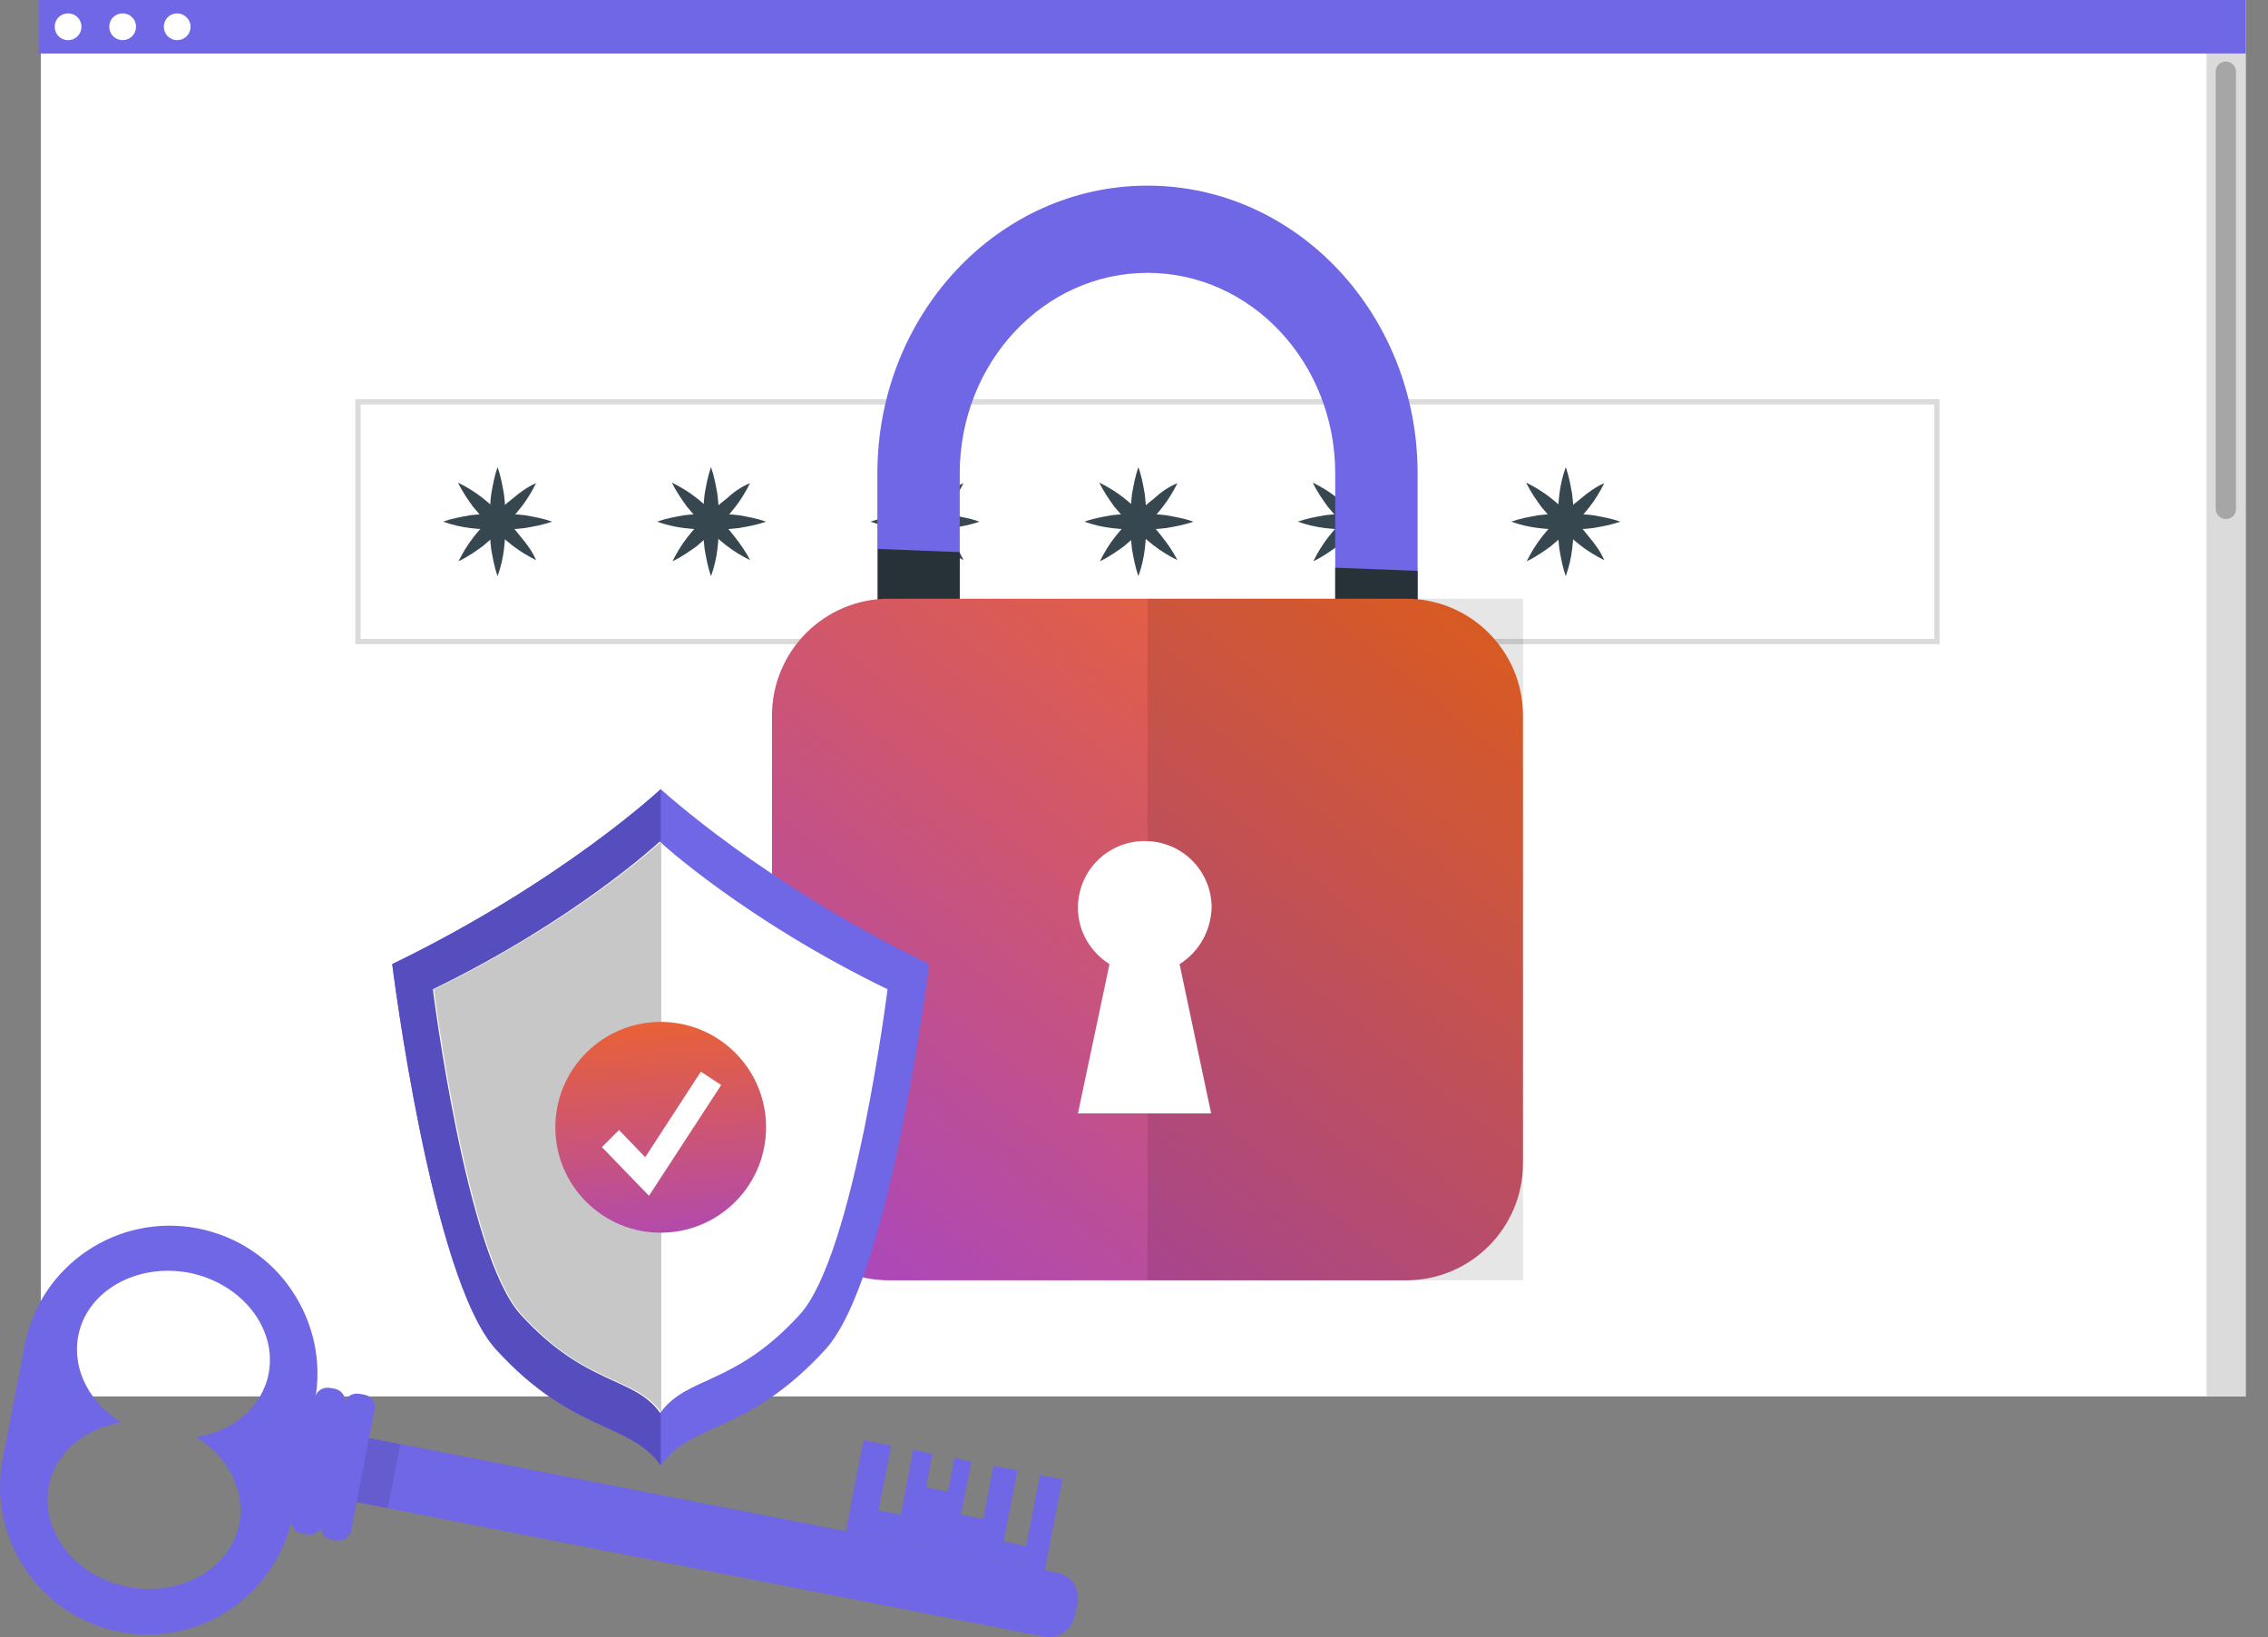 <svg width="97" height="70" viewBox="0 0 97 70" fill="none" xmlns="http://www.w3.org/2000/svg">
<rect x="0" y="0" width="97" height="70" fill="#808080" stroke="none"/>
<path d="M96.043 0H1.745V59.708H96.043V0Z" fill="white"/>
<path d="M96.043 0H1.653V2.288H96.043V0Z" fill="#7067E6"/>
<path d="M3.483 1.144C3.483 1.464 3.232 1.716 2.911 1.716C2.591 1.716 2.339 1.464 2.339 1.144C2.339 0.824 2.591 0.572 2.911 0.572C3.232 0.572 3.483 0.824 3.483 1.144Z" fill="white"/>
<path d="M5.817 1.144C5.817 1.464 5.565 1.716 5.245 1.716C4.925 1.716 4.673 1.464 4.673 1.144C4.673 0.824 4.925 0.572 5.245 0.572C5.565 0.572 5.817 0.824 5.817 1.144Z" fill="white"/>
<path d="M8.15 1.144C8.15 1.464 7.899 1.716 7.578 1.716C7.258 1.716 7.006 1.464 7.006 1.144C7.006 0.824 7.258 0.572 7.578 0.572C7.876 0.572 8.15 0.824 8.15 1.144Z" fill="white"/>
<path d="M96.043 2.288H94.373V59.708H96.043V2.288Z" fill="#DBDBDB"/>
<path d="M95.196 22.191C94.968 22.191 94.762 22.008 94.762 21.756V3.065C94.762 2.837 94.945 2.631 95.196 2.631C95.425 2.631 95.631 2.814 95.631 3.065V21.779C95.631 22.008 95.448 22.191 95.196 22.191Z" fill="#A6A6A6"/>
<path d="M82.843 17.18H15.31V27.406H82.843V17.18Z" fill="white"/>
<path d="M82.957 27.544H15.196V17.066H82.957V27.544ZM15.425 27.315H82.728V17.295H15.425V27.315Z" fill="#DBDBDB"/>
<path d="M21.281 19.971C21.419 20.36 21.487 20.749 21.556 21.138C21.602 21.527 21.625 21.916 21.625 22.305C21.625 22.694 21.602 23.083 21.556 23.472C21.51 23.86 21.419 24.249 21.281 24.638C21.144 24.249 21.076 23.86 21.007 23.472C20.961 23.083 20.938 22.694 20.938 22.305C20.938 21.916 20.961 21.527 21.007 21.138C21.076 20.749 21.144 20.36 21.281 19.971Z" fill="#37474F"/>
<path d="M23.615 22.305C23.226 22.442 22.837 22.511 22.448 22.579C22.059 22.625 21.67 22.648 21.281 22.648C20.892 22.648 20.504 22.625 20.115 22.579C19.726 22.534 19.337 22.442 18.948 22.305C19.337 22.168 19.726 22.099 20.115 22.03C20.504 21.985 20.892 21.962 21.281 21.962C21.67 21.962 22.059 21.985 22.448 22.03C22.837 22.099 23.226 22.168 23.615 22.305Z" fill="#37474F"/>
<path d="M22.928 20.658C22.745 21.024 22.54 21.367 22.288 21.687C22.036 22.007 21.785 22.282 21.51 22.579C21.236 22.854 20.938 23.105 20.641 23.357C20.32 23.586 20 23.815 19.611 23.998C19.794 23.632 20 23.288 20.252 22.968C20.503 22.648 20.755 22.373 21.03 22.099C21.304 21.824 21.602 21.573 21.922 21.321C22.242 21.047 22.562 20.818 22.928 20.658Z" fill="#37474F"/>
<path d="M22.929 23.952C22.563 23.769 22.22 23.563 21.899 23.311C21.579 23.06 21.304 22.808 21.007 22.534C20.733 22.259 20.481 21.962 20.229 21.664C20 21.344 19.772 21.024 19.589 20.635C19.955 20.818 20.298 21.024 20.618 21.275C20.938 21.527 21.213 21.779 21.487 22.053C21.762 22.328 22.014 22.625 22.265 22.945C22.54 23.266 22.768 23.586 22.929 23.952Z" fill="#37474F"/>
<path d="M30.409 19.971C30.547 20.36 30.615 20.749 30.684 21.138C30.73 21.527 30.753 21.916 30.753 22.305C30.753 22.694 30.73 23.083 30.684 23.472C30.638 23.86 30.547 24.249 30.409 24.638C30.272 24.249 30.203 23.86 30.135 23.472C30.089 23.083 30.066 22.694 30.066 22.305C30.066 21.916 30.089 21.527 30.135 21.138C30.203 20.749 30.272 20.36 30.409 19.971Z" fill="#37474F"/>
<path d="M32.766 22.305C32.377 22.442 31.988 22.511 31.599 22.579C31.21 22.625 30.821 22.648 30.432 22.648C30.043 22.648 29.654 22.625 29.265 22.579C28.876 22.534 28.488 22.442 28.099 22.305C28.488 22.168 28.876 22.099 29.265 22.03C29.654 21.985 30.043 21.962 30.432 21.962C30.821 21.962 31.21 21.985 31.599 22.03C31.988 22.099 32.377 22.168 32.766 22.305Z" fill="#37474F"/>
<path d="M32.079 20.658C31.896 21.024 31.69 21.367 31.439 21.687C31.187 22.007 30.936 22.282 30.661 22.579C30.387 22.854 30.089 23.105 29.792 23.357C29.471 23.586 29.151 23.815 28.762 23.998C28.945 23.632 29.151 23.288 29.403 22.968C29.654 22.648 29.906 22.373 30.181 22.099C30.455 21.824 30.753 21.573 31.073 21.321C31.37 21.047 31.69 20.818 32.079 20.658Z" fill="#37474F"/>
<path d="M32.079 23.952C31.713 23.769 31.37 23.563 31.05 23.311C30.73 23.06 30.455 22.808 30.158 22.534C29.883 22.259 29.631 21.962 29.38 21.664C29.151 21.344 28.922 21.024 28.739 20.635C29.105 20.818 29.448 21.024 29.769 21.275C30.089 21.527 30.363 21.779 30.638 22.053C30.913 22.328 31.164 22.625 31.416 22.945C31.668 23.266 31.896 23.586 32.079 23.952Z" fill="#37474F"/>
<path d="M39.56 19.971C39.697 20.36 39.766 20.749 39.834 21.138C39.88 21.527 39.903 21.916 39.903 22.305C39.903 22.694 39.88 23.083 39.834 23.472C39.789 23.86 39.697 24.249 39.56 24.638C39.423 24.249 39.354 23.86 39.285 23.472C39.24 23.083 39.217 22.694 39.217 22.305C39.217 21.916 39.24 21.527 39.285 21.138C39.331 20.749 39.423 20.36 39.56 19.971Z" fill="#37474F"/>
<path d="M41.893 22.305C41.505 22.442 41.116 22.511 40.727 22.579C40.338 22.625 39.949 22.648 39.56 22.648C39.171 22.648 38.782 22.625 38.393 22.579C38.004 22.534 37.615 22.442 37.227 22.305C37.615 22.168 38.004 22.099 38.393 22.03C38.782 21.985 39.171 21.962 39.56 21.962C39.949 21.962 40.338 21.985 40.727 22.03C41.116 22.099 41.505 22.168 41.893 22.305Z" fill="#37474F"/>
<path d="M41.207 20.658C41.024 21.024 40.818 21.367 40.566 21.687C40.315 22.007 40.063 22.282 39.789 22.579C39.514 22.854 39.217 23.105 38.919 23.357C38.599 23.586 38.279 23.815 37.89 23.998C38.073 23.632 38.279 23.288 38.53 22.968C38.782 22.648 39.034 22.373 39.308 22.099C39.583 21.824 39.88 21.573 40.2 21.321C40.498 21.047 40.841 20.818 41.207 20.658Z" fill="#37474F"/>
<path d="M41.207 23.952C40.841 23.769 40.498 23.563 40.178 23.311C39.857 23.06 39.583 22.808 39.285 22.534C39.011 22.259 38.759 21.962 38.508 21.664C38.279 21.344 38.05 21.024 37.867 20.635C38.233 20.818 38.576 21.024 38.896 21.275C39.217 21.527 39.491 21.779 39.766 22.053C40.04 22.328 40.292 22.625 40.544 22.945C40.818 23.266 41.047 23.586 41.207 23.952Z" fill="#37474F"/>
<path d="M48.688 19.971C48.825 20.36 48.894 20.749 48.962 21.138C49.008 21.527 49.031 21.916 49.031 22.305C49.031 22.694 49.008 23.083 48.962 23.472C48.917 23.86 48.825 24.249 48.688 24.638C48.551 24.249 48.482 23.86 48.413 23.472C48.368 23.083 48.345 22.694 48.345 22.305C48.345 21.916 48.368 21.527 48.413 21.138C48.482 20.749 48.551 20.36 48.688 19.971Z" fill="#37474F"/>
<path d="M51.044 22.305C50.655 22.442 50.266 22.511 49.877 22.579C49.488 22.625 49.099 22.648 48.711 22.648C48.322 22.648 47.933 22.625 47.544 22.579C47.155 22.534 46.766 22.442 46.377 22.305C46.766 22.168 47.155 22.099 47.544 22.03C47.933 21.985 48.322 21.962 48.711 21.962C49.099 21.962 49.488 21.985 49.877 22.03C50.243 22.099 50.655 22.168 51.044 22.305Z" fill="#37474F"/>
<path d="M50.358 20.658C50.175 21.024 49.969 21.367 49.717 21.687C49.465 22.007 49.214 22.282 48.939 22.579C48.665 22.854 48.367 23.105 48.07 23.357C47.75 23.586 47.429 23.815 47.041 23.998C47.224 23.632 47.429 23.288 47.681 22.968C47.933 22.648 48.184 22.373 48.459 22.099C48.733 21.824 49.031 21.573 49.351 21.321C49.648 21.047 49.969 20.818 50.358 20.658Z" fill="#37474F"/>
<path d="M50.358 23.952C49.992 23.769 49.649 23.563 49.328 23.311C49.008 23.06 48.734 22.808 48.436 22.534C48.162 22.259 47.91 21.962 47.658 21.664C47.43 21.344 47.201 21.024 47.018 20.635C47.384 20.818 47.727 21.024 48.047 21.275C48.368 21.527 48.642 21.779 48.917 22.053C49.191 22.328 49.443 22.625 49.694 22.945C49.946 23.266 50.175 23.586 50.358 23.952Z" fill="#37474F"/>
<path d="M57.839 19.971C57.976 20.36 58.044 20.749 58.113 21.138C58.159 21.527 58.182 21.916 58.182 22.305C58.182 22.694 58.159 23.083 58.113 23.472C58.067 23.86 57.976 24.249 57.839 24.638C57.701 24.249 57.633 23.86 57.564 23.472C57.518 23.083 57.495 22.694 57.495 22.305C57.495 21.916 57.518 21.527 57.564 21.138C57.61 20.749 57.678 20.36 57.839 19.971Z" fill="#37474F"/>
<path d="M60.172 22.305C59.783 22.442 59.394 22.511 59.005 22.579C58.616 22.625 58.227 22.648 57.839 22.648C57.45 22.648 57.061 22.625 56.672 22.579C56.283 22.534 55.894 22.442 55.505 22.305C55.894 22.168 56.283 22.099 56.672 22.03C57.061 21.985 57.45 21.962 57.839 21.962C58.227 21.962 58.616 21.985 59.005 22.03C59.394 22.099 59.783 22.168 60.172 22.305Z" fill="#37474F"/>
<path d="M59.486 20.658C59.303 21.024 59.097 21.367 58.845 21.687C58.593 22.007 58.342 22.282 58.067 22.579C57.793 22.854 57.495 23.105 57.198 23.357C56.878 23.586 56.557 23.815 56.169 23.998C56.352 23.632 56.557 23.288 56.809 22.968C57.061 22.648 57.312 22.373 57.587 22.099C57.861 21.824 58.159 21.573 58.479 21.321C58.776 21.047 59.12 20.818 59.486 20.658Z" fill="#37474F"/>
<path d="M59.486 23.952C59.12 23.769 58.777 23.563 58.456 23.311C58.136 23.06 57.861 22.808 57.564 22.534C57.29 22.259 57.038 21.962 56.786 21.664C56.557 21.344 56.329 21.024 56.146 20.635C56.512 20.818 56.855 21.024 57.175 21.275C57.495 21.527 57.77 21.779 58.044 22.053C58.319 22.328 58.571 22.625 58.822 22.945C59.097 23.266 59.303 23.586 59.486 23.952Z" fill="#37474F"/>
<path d="M66.966 19.971C67.103 20.36 67.172 20.749 67.241 21.138C67.287 21.527 67.309 21.916 67.309 22.305C67.309 22.694 67.287 23.083 67.241 23.472C67.195 23.86 67.103 24.249 66.966 24.638C66.829 24.249 66.76 23.86 66.692 23.472C66.646 23.083 66.623 22.694 66.623 22.305C66.623 21.916 66.646 21.527 66.692 21.138C66.737 20.749 66.829 20.36 66.966 19.971Z" fill="#37474F"/>
<path d="M69.3 22.305C68.911 22.442 68.522 22.511 68.133 22.579C67.744 22.625 67.355 22.648 66.966 22.648C66.577 22.648 66.188 22.625 65.799 22.579C65.411 22.534 65.022 22.442 64.633 22.305C65.022 22.168 65.411 22.099 65.799 22.03C66.188 21.985 66.577 21.962 66.966 21.962C67.355 21.962 67.744 21.985 68.133 22.03C68.522 22.099 68.911 22.168 69.3 22.305Z" fill="#37474F"/>
<path d="M68.614 20.658C68.43 21.024 68.225 21.367 67.973 21.687C67.721 22.007 67.47 22.282 67.195 22.579C66.921 22.854 66.623 23.105 66.326 23.357C66.006 23.586 65.685 23.815 65.296 23.998C65.479 23.632 65.685 23.288 65.937 22.968C66.189 22.648 66.44 22.373 66.715 22.099C66.989 21.824 67.287 21.573 67.607 21.321C67.927 21.047 68.248 20.818 68.614 20.658Z" fill="#37474F"/>
<path d="M68.613 23.952C68.247 23.769 67.904 23.563 67.584 23.311C67.264 23.06 66.989 22.808 66.692 22.534C66.417 22.259 66.166 21.962 65.914 21.664C65.685 21.344 65.457 21.024 65.273 20.635C65.639 20.818 65.983 21.024 66.303 21.275C66.623 21.527 66.898 21.779 67.172 22.053C67.447 22.328 67.698 22.625 67.95 22.945C68.225 23.266 68.453 23.586 68.613 23.952Z" fill="#37474F"/>
<path d="M60.63 20.246V32.714H57.106V20.246C57.106 15.51 53.515 11.667 49.077 11.667C44.639 11.667 41.047 15.51 41.047 20.246V32.714H37.524V20.246C37.524 13.451 42.694 7.938 49.077 7.938C55.459 7.938 60.63 13.451 60.63 20.246Z" fill="#7067E6"/>
<path d="M37.547 23.471L41.047 23.609V32.691H37.547V23.471Z" fill="#263238"/>
<path d="M60.63 24.41V32.691H57.106V24.272L60.63 24.41Z" fill="#263238"/>
<path d="M60.136 25.599H38.017C35.256 25.599 33.017 27.838 33.017 30.599V49.744C33.017 52.506 35.256 54.744 38.017 54.744H60.136C62.898 54.744 65.136 52.506 65.136 49.744V30.599C65.136 27.838 62.898 25.599 60.136 25.599Z" fill="url(#paint0_linear_4263_26039)"/>
<path opacity="0.1" d="M65.136 25.599H49.077V54.744H65.136V25.599Z" fill="black"/>
<path d="M50.449 41.224L51.799 47.607H46.102L47.452 41.224C46.652 40.721 46.102 39.828 46.102 38.822C46.102 37.221 47.384 35.962 48.962 35.962C50.541 35.962 51.822 37.221 51.822 38.822C51.776 39.851 51.25 40.721 50.449 41.224Z" fill="white"/>
<path d="M39.743 41.224C39.743 41.224 38.073 54.675 35.305 57.695C31.988 61.333 29.586 60.784 28.259 62.66C26.932 60.784 24.507 61.31 21.213 57.695C18.445 54.675 16.775 41.224 16.775 41.224C24.049 37.701 28.259 33.743 28.259 33.743C28.396 33.858 32.605 37.747 39.743 41.224Z" fill="#7067E6"/>
<path d="M28.259 33.743V62.66C26.932 60.784 24.507 61.31 21.213 57.695C18.445 54.675 16.775 41.224 16.775 41.224C24.027 37.701 28.259 33.743 28.259 33.743Z" fill="#564EBF"/>
<path d="M37.959 42.299C37.959 42.299 36.54 53.646 34.207 56.208C31.416 59.274 29.38 58.816 28.236 60.418C27.115 58.839 25.079 59.297 22.265 56.208C19.932 53.646 18.513 42.299 18.513 42.299C24.644 39.325 28.213 35.985 28.213 35.985C28.213 35.985 31.828 39.325 37.959 42.299Z" fill="white"/>
<path d="M18.559 42.299C18.559 42.299 19.977 53.646 22.311 56.208C25.102 59.274 27.138 58.816 28.282 60.395V35.985C28.145 36.1 24.599 39.371 18.559 42.299Z" fill="#C7C7C7"/>
<path d="M31.445 51.388C33.205 49.628 33.205 46.775 31.445 45.015C29.685 43.255 26.831 43.255 25.072 45.015C23.311 46.775 23.311 49.628 25.072 51.388C26.831 53.148 29.685 53.148 31.445 51.388Z" fill="url(#paint1_linear_4263_26039)"/>
<path d="M27.756 51.13L25.742 49.048L26.474 48.316L27.595 49.482L29.975 45.822L30.844 46.394L27.756 51.13Z" fill="white"/>
<path d="M46.08 68.562L45.965 69.088C45.851 69.706 45.256 70.094 44.662 69.98L12.726 63.735L13.252 60.989L45.188 67.235C45.805 67.349 46.217 67.944 46.08 68.562Z" fill="#7067E6"/>
<path opacity="0.1" d="M13.261 60.997L12.726 63.736L16.588 64.49L17.123 61.751L13.261 60.997Z" fill="black"/>
<path d="M1.058 57.512L0.12 62.362C-0.223 64.078 0.189 65.771 1.081 67.097C1.973 68.447 3.392 69.431 5.108 69.774C8.539 70.438 11.856 68.196 12.52 64.787L13.458 59.937C13.801 58.221 13.389 56.529 12.497 55.202C11.605 53.852 10.186 52.868 8.47 52.525C5.039 51.862 1.722 54.081 1.058 57.512ZM11.49 58.725C11.216 60.166 9.957 61.218 8.379 61.447C9.729 62.27 10.507 63.712 10.232 65.153C9.866 67.075 7.716 68.287 5.474 67.853C3.232 67.418 1.722 65.496 2.088 63.552C2.362 62.11 3.621 61.058 5.199 60.829C3.849 60.006 3.072 58.565 3.346 57.123C3.712 55.202 5.84 53.989 8.104 54.424C10.346 54.881 11.856 56.803 11.49 58.725Z" fill="#7067E6"/>
<path d="M14.761 60.006L13.755 65.199C13.709 65.473 13.435 65.656 13.137 65.611L12.886 65.565C12.611 65.519 12.428 65.245 12.474 64.947L13.48 59.754C13.526 59.48 13.801 59.297 14.098 59.342L14.35 59.388C14.624 59.457 14.807 59.731 14.761 60.006Z" fill="#7067E6"/>
<path d="M16.02 60.258L15.013 65.451C14.967 65.725 14.693 65.908 14.396 65.862L14.144 65.817C13.869 65.771 13.686 65.496 13.732 65.199L14.739 60.006C14.784 59.731 15.059 59.548 15.356 59.594L15.608 59.64C15.905 59.708 16.088 59.983 16.02 60.258Z" fill="#7067E6"/>
<path d="M37.57 64.581L38.531 64.764L39.057 61.996L39.88 62.156L39.606 63.597L40.544 63.781L40.818 62.339L41.55 62.499L41.093 64.764L42.054 64.947L42.488 62.682L43.518 62.865L42.923 65.908L43.884 66.114L44.479 63.071L45.439 63.254L44.684 67.143L36.174 65.473L36.929 61.584L38.119 61.813L37.57 64.581Z" fill="#7067E6"/>
<path d="M91.788 9.951C91.628 10.295 91.742 10.638 92.04 10.752C92.337 10.844 92.703 10.661 92.84 10.317C93 9.974 92.886 9.631 92.588 9.517C92.314 9.402 91.948 9.608 91.788 9.951Z" fill="white"/>
<defs>
<linearGradient id="paint0_linear_4263_26039" x1="61.336" y1="23.913" x2="36.745" y2="55.05" gradientUnits="userSpaceOnUse">
<stop stop-color="#F26522"/>
<stop offset="1" stop-color="#AB47BC"/>
</linearGradient>
<linearGradient id="paint1_linear_4263_26039" x1="27.135" y1="42.214" x2="27.951" y2="53.979" gradientUnits="userSpaceOnUse">
<stop stop-color="#F26522"/>
<stop offset="1" stop-color="#AB47BC"/>
</linearGradient>
</defs>
</svg>
